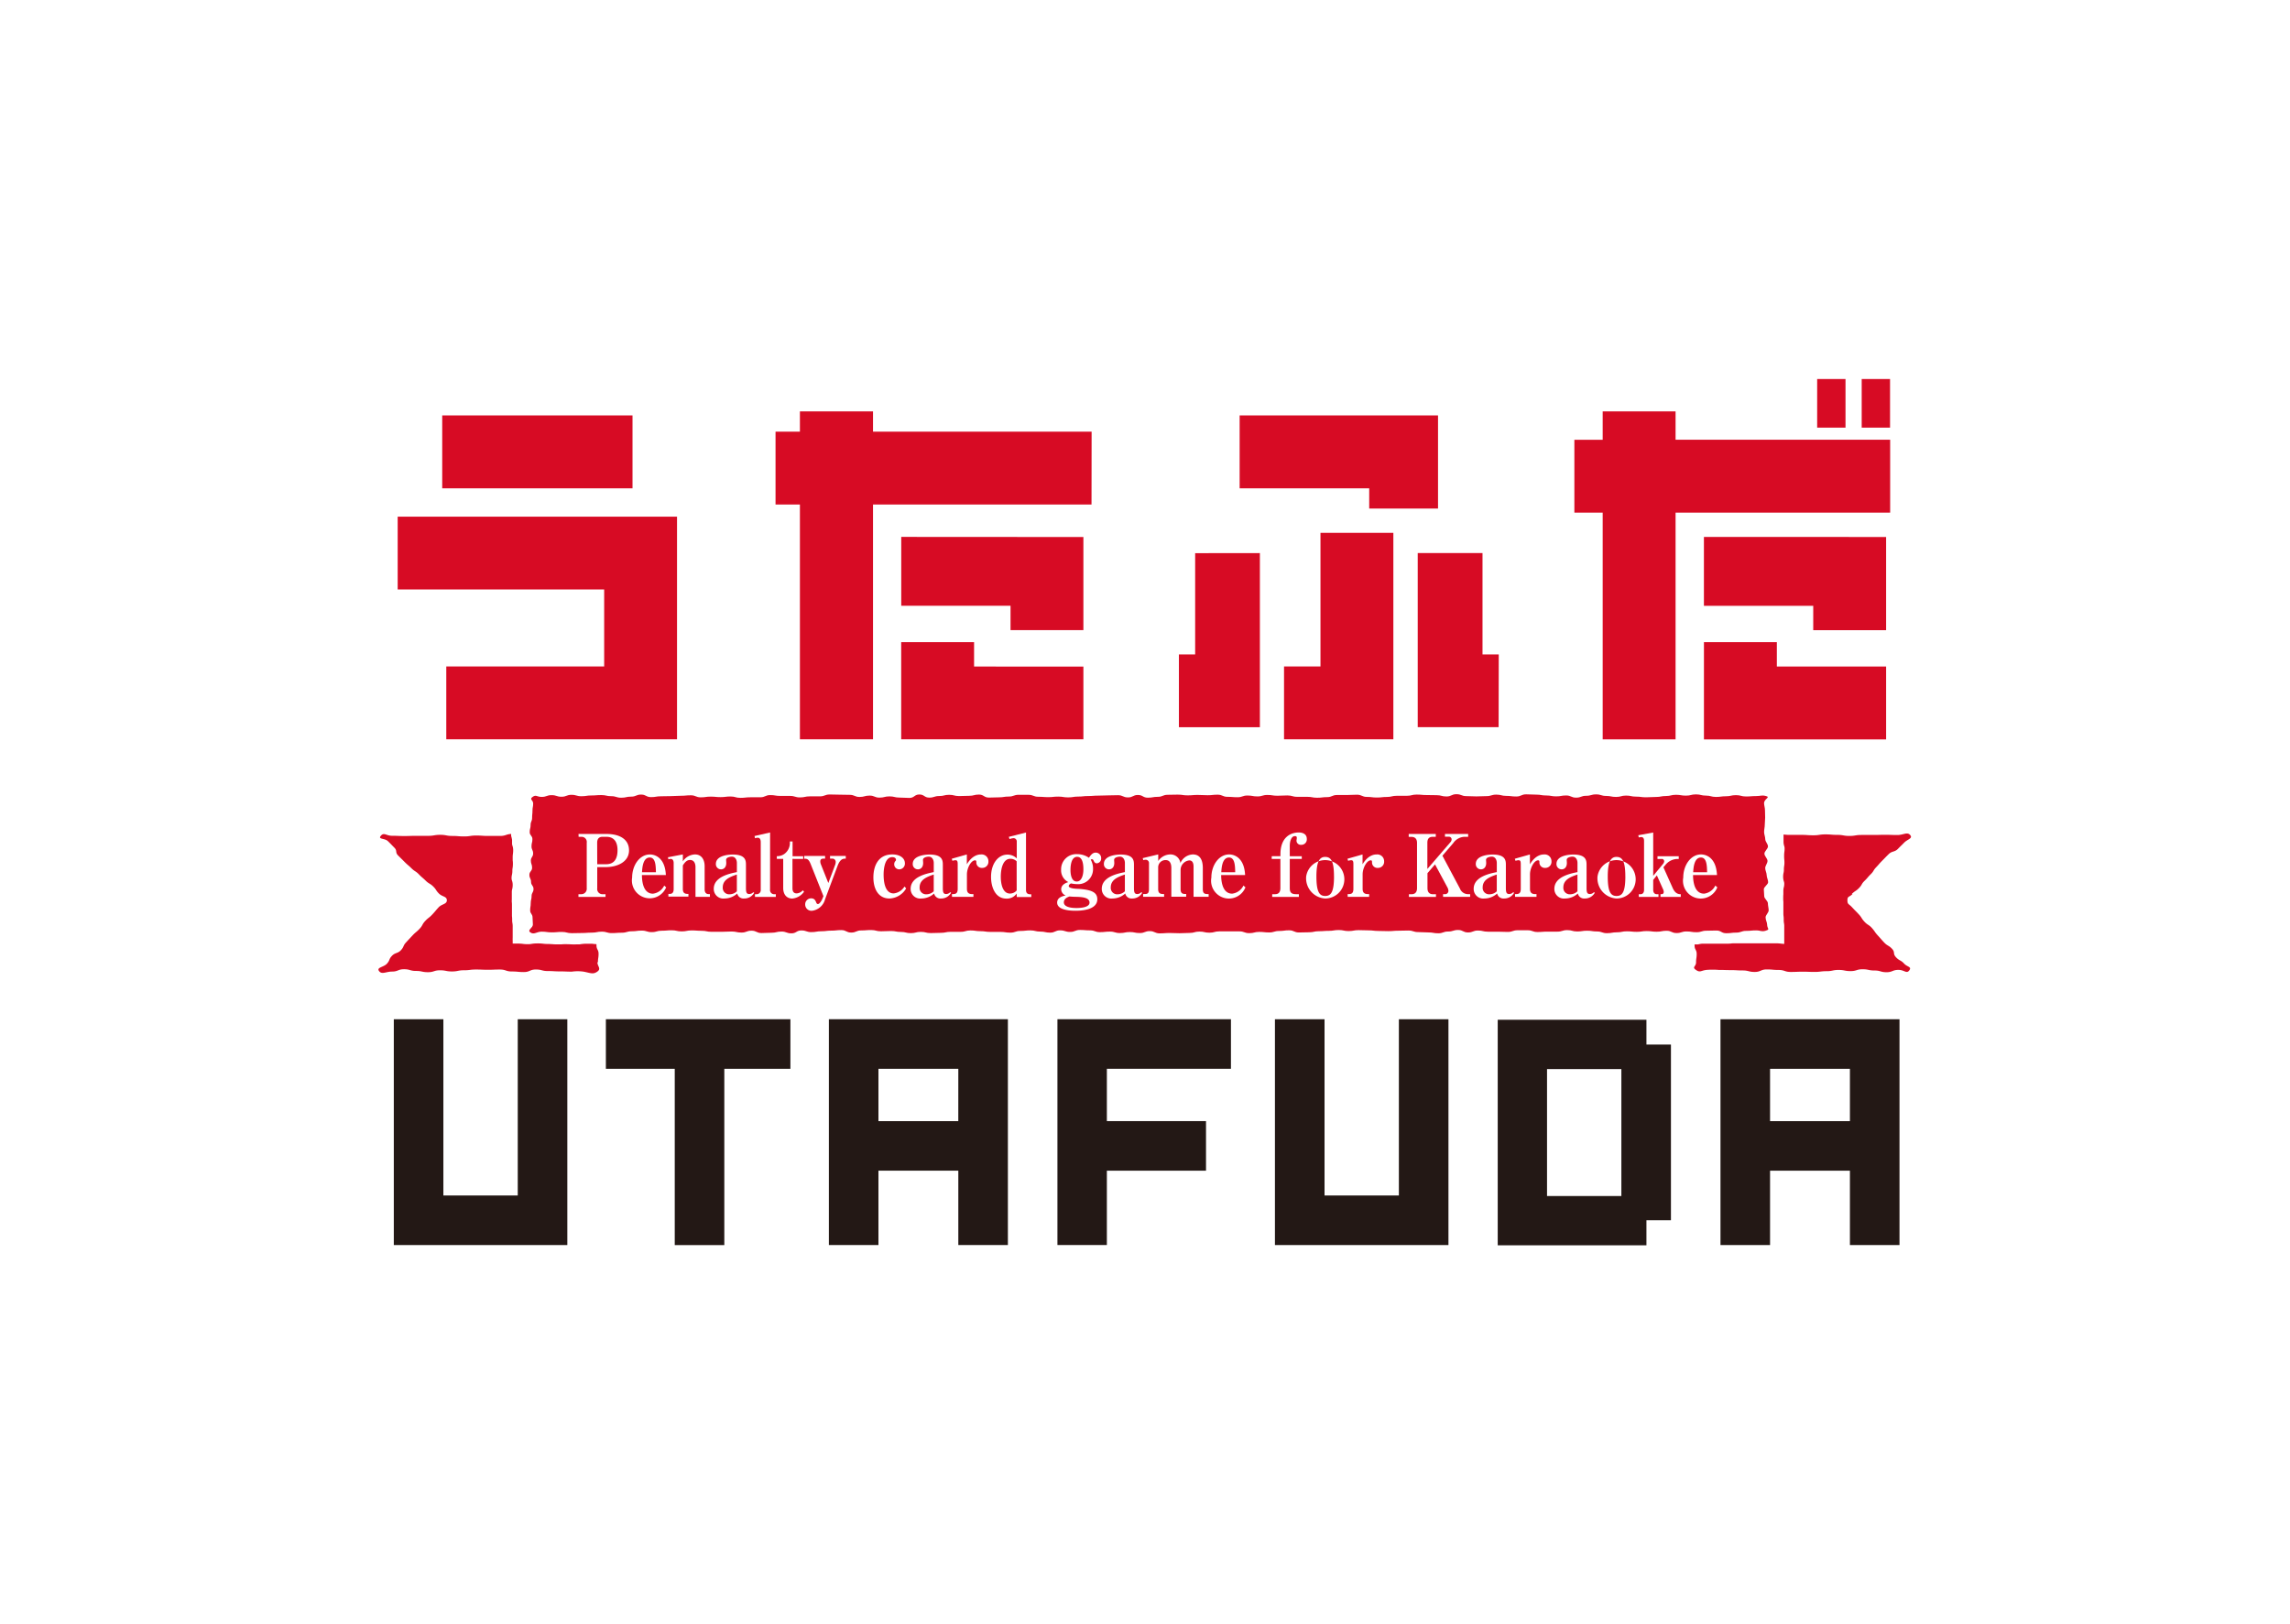 <svg xmlns="http://www.w3.org/2000/svg" width="84.585" height="60" viewBox="0 0 84.585 60">
  <g id="グループ_1287" data-name="グループ 1287" transform="translate(-377 -1102)">
    <rect id="長方形_587" data-name="長方形 587" width="84.585" height="60" transform="translate(377 1102)" fill="#fff"/>
    <g id="グループ_1286" data-name="グループ 1286" transform="translate(391 1116)">
      <path id="パス_11092" data-name="パス 11092" d="M81.23,120.2c-.172.044-.169-.014-.351-.014s-.183.018-.367.018-.183.064-.366.064-.183.023-.368.023-.183-.1-.366-.1-.184.007-.368.007-.183.056-.367.056-.184-.029-.369-.029-.184.059-.367.059-.185-.084-.368-.084-.184.035-.367.035-.183-.024-.368-.024-.183.028-.366.028-.184-.019-.367-.019-.183.037-.367.037-.184.032-.368.032-.183-.063-.366-.063-.183-.028-.367-.028-.183.028-.366.028-.185-.05-.368-.05-.183.056-.366.056-.183,0-.366,0-.183.014-.366.014-.184-.065-.366-.065-.183,0-.367,0-.183.062-.367.062-.183-.009-.366-.009-.183,0-.367,0-.183-.043-.367-.043-.183.071-.367.071-.184-.091-.366-.091-.184.057-.368.057-.183.065-.366.065-.183-.032-.368-.032-.183-.012-.369-.012-.183-.058-.368-.058-.184.007-.368.007-.183.016-.368.016-.183-.007-.366-.007-.184-.022-.368-.022-.184-.008-.367-.008-.185.034-.368.034-.183-.038-.365-.038-.185.03-.368.03-.183.014-.366.014-.184.039-.367.039-.184.007-.367.007-.184-.08-.367-.08-.185.025-.367.025-.185.054-.369.054-.183-.02-.366-.02-.185.046-.368.046-.183-.066-.367-.066-.185,0-.369,0l-.367,0c-.185,0-.185.049-.369.049s-.183-.041-.368-.041-.183.05-.367.05-.184.011-.367.011-.185-.009-.368-.009-.183.014-.366.014-.185-.083-.368-.083-.183.071-.368.071-.183-.037-.367-.037-.184.037-.368.037-.184-.053-.367-.053-.185.02-.369.02-.185-.066-.37-.066-.183-.015-.366-.015-.185.073-.368.073-.183-.058-.368-.058-.185.084-.367.084-.184-.039-.368-.039-.183-.044-.367-.044-.185.021-.369.021-.183.062-.368.062-.184-.027-.369-.027-.183,0-.368,0-.184-.027-.368-.027-.182-.027-.366-.027-.182.051-.366.051h-.366c-.185,0-.185.037-.369.037s-.183.009-.367.009-.185-.044-.369-.044-.184.046-.367.046-.184-.044-.368-.044-.183-.034-.366-.034-.185.01-.368.01-.183-.046-.366-.046-.184.015-.367.015-.183.078-.367.078-.183-.091-.368-.091-.184.02-.368.02-.184.023-.368.023-.185.032-.369.032-.183-.062-.368-.062-.184.107-.368.107-.183-.066-.368-.066-.185.044-.368.044-.185.011-.369.011-.185-.087-.37-.087-.183.069-.368.069-.185-.039-.369-.039-.184.011-.368.011H42.3c-.185,0-.185-.037-.369-.037s-.184-.014-.369-.014-.185.036-.369.036-.184-.041-.369-.041-.184.016-.368.016-.184.052-.368.052-.183-.056-.368-.056-.184.025-.369.025-.184.053-.369.053-.184.014-.368.014-.186-.053-.37-.053-.185.036-.371.036-.184.014-.37.014-.182.006-.367.006-.185-.046-.37-.046-.185.016-.371.016-.186-.026-.373-.026-.28.123-.414.03.09-.162.09-.293-.013-.132-.013-.263-.088-.132-.088-.261.021-.133.021-.264.032-.132.032-.263.071-.13.071-.262-.091-.13-.091-.261-.061-.131-.061-.261.1-.133.1-.264-.046-.132-.046-.262.084-.133.084-.264-.06-.133-.06-.264.033-.132.033-.264-.1-.132-.1-.262.034-.132.034-.263.055-.132.055-.263.014-.132.014-.265.025-.132.025-.265-.152-.149-.021-.243.153,0,.336,0,.183-.065.366-.065.184.059.367.059.184-.071.367-.071.183.052.366.052.185-.028.368-.028.184-.015.367-.015.185.041.368.041.184.057.369.057.183-.04.367-.04.184-.076.368-.076.183.094.367.094.183-.031.368-.031.183-.006.366-.006.185-.013.368-.013.184-.017.367-.017.184.075.367.075.183-.026.367-.026.183.018.366.018.183-.023.366-.023.183.05.366.05.184-.021.368-.021.183,0,.366,0,.184-.081.368-.081.183.031.366.031h.366c.184,0,.184.055.366.055s.185-.039.367-.039.184,0,.367,0,.184-.069.367-.069.185.007.368.007.182.006.366.006.185.078.367.078.185-.05.369-.05.184.075.366.075.185-.046.369-.046.184.044.367.044.185.013.369.013.182-.127.367-.127.184.116.366.116.185-.059.368-.059.183-.045.367-.045.185.046.367.046.183-.009.367-.009.185-.046.367-.046.184.111.368.111.183-.009.367-.009.184-.029.366-.029.184-.065.368-.065H54c.185,0,.185.072.368.072s.183.014.368.014.183-.02.367-.02.184.029.368.029.184-.03.369-.03.184-.02.368-.02.185-.015.368-.015.185-.009.367-.009.185-.007.368-.007.183.082.368.082.183-.09.366-.09.185.1.368.1.185-.032.367-.032.185-.075.368-.075.184-.006.369-.006.184.027.366.027.185-.016.37-.016.183.011.367.011.185-.02.369-.02.184.079.367.079.185.015.369.015.184-.063.367-.063.185.033.369.033.184-.054.367-.054.184.029.369.029.183-.011.367-.011.184.051.368.051.185,0,.369,0,.183.034.368.034.183-.023.366-.023.183-.078.366-.078.184,0,.367,0,.183-.011.368-.011.184.081.368.081.184.023.369.023.184-.021.367-.021.185-.043.368-.043.184,0,.368,0,.183-.045.368-.045.182.017.366.017.183.005.367.005.184.048.367.048.184-.084.368-.084.183.071.368.071.185.01.369.01.184-.01.368-.01.183-.055.368-.055.184.046.368.046.183.023.368.023.183-.08.368-.08.185.011.369.011.183.031.369.031.185.033.369.033.184-.033.368-.033.184.08.369.08.183-.068.369-.068.184-.052.369-.052.185.057.369.057.184.037.369.037.184-.05.369-.05.184.039.369.039.183.024.367.024.184-.012.368-.012.185-.035.369-.035.184-.045.369-.045.185.031.369.031.185-.046.37-.046.186.045.37.045.185.049.369.049.185-.025.369-.025.185-.041.371-.041.185.049.369.049.187-.015.373-.015.2-.046.371,0-.076.1-.076.265c0,.074.034.164.034.264,0,.084.006.171.006.266s-.014.173-.014.265-.025.176-.025.267.043.174.043.265.1.178.1.267-.131.179-.131.268.114.18.114.268-.085.179-.085.265.054.173.054.259.054.174.054.261-.159.174-.159.261.015.174.015.259.135.176.135.26.029.178.029.26-.114.179-.114.259c0,.1.056.188.056.26,0,.162.123.185-.047.23" transform="translate(-30.015 -99.819)" fill="#d70b24"/>
      <path id="パス_11093" data-name="パス 11093" d="M151.617,121.134c.12-.121.152-.1.272-.225s.077-.142.2-.261.108-.126.229-.245.085-.137.2-.257.107-.126.226-.245.117-.123.238-.241.219-.07.338-.191.12-.118.239-.238.323-.151.215-.276-.249,0-.472,0-.221-.008-.443-.008-.223.006-.444.006h-.444c-.222,0-.222.036-.443.036s-.221-.039-.443-.039-.221-.018-.442-.018-.222.033-.443.033-.222-.015-.443-.015h-.442a.446.446,0,0,0-.057,0l-.161-.013c0,.062,0,.093,0,.125s0,.068,0,.135a.5.5,0,0,0,.024.162.272.272,0,0,1,.015.1.813.813,0,0,1-.008.118.926.926,0,0,0-.009.142,1.207,1.207,0,0,0,.005.141.847.847,0,0,1,.006.119.709.709,0,0,1-.009.116.814.814,0,0,0-.011.145.47.47,0,0,1-.012.11.644.644,0,0,0-.016.151.534.534,0,0,0,.025.162.243.243,0,0,1,.016.1.461.461,0,0,1-.012.107.546.546,0,0,0-.021.153c0,.062,0,.094,0,.125a1.358,1.358,0,0,0-.005.136,1.2,1.2,0,0,0,.006.14c0,.03,0,.06,0,.122s0,.1,0,.126,0,.069,0,.135,0,.1.006.14a.972.972,0,0,1,.007.121.746.746,0,0,0,.01.147.55.55,0,0,1,.009.115l0,.261c0,.064,0,.1,0,.128s0,.068,0,.135,0,.093,0,.124l-.106-.009a1.462,1.462,0,0,0-.213-.014l-.175,0c-.047,0-.095,0-.189,0s-.145,0-.194,0-.085,0-.169,0-.132,0-.177,0-.093,0-.187,0-.146,0-.194,0-.084,0-.167,0c-.1,0-.154,0-.2.008a1.512,1.512,0,0,1-.159.006l-.365,0-.177,0c-.047,0-.1,0-.189,0l-.176,0a1.232,1.232,0,0,0-.155.028h-.12c0,.012,0,.024,0,.039,0,.157.078.157.078.313s-.023.157-.023.312-.162.168-.005.277.179.024.388,0a2.827,2.827,0,0,1,.452,0c.222,0,.222.007.443.007s.223.013.444.013.222.055.444.055.222-.093.444-.093.222.02.443.02.221.073.442.073.222-.009.442-.009.221.008.442.008.222-.027.443-.027.221-.046.443-.046.22.043.442.043.222-.068.443-.068.221.046.442.046.222.063.443.063.221-.086.441-.086.3.155.4.018-.074-.122-.193-.252-.177-.1-.3-.235-.022-.177-.142-.307-.172-.106-.293-.235-.115-.131-.234-.26-.1-.142-.215-.272-.163-.11-.282-.24-.089-.144-.21-.274-.126-.126-.245-.256-.171-.1-.171-.258.067-.109.188-.23" transform="translate(-97.219 -102.111)" fill="#d70b24"/>
      <path id="パス_11094" data-name="パス 11094" d="M29.433,123.684c0-.155.023-.155.023-.312s-.077-.156-.077-.313c0-.014,0-.027,0-.039h-.008v-.005c-.086,0-.126-.014-.171-.014s-.1,0-.19,0a1.289,1.289,0,0,0-.223.018l-.043.006H28.5a.018.018,0,0,1-.01,0c-.049,0-.1-.006-.2-.007s-.147,0-.2.005l-.066,0h-.147c-.047,0-.084,0-.113-.006-.05,0-.1-.007-.2-.007A1.284,1.284,0,0,1,27.41,123a1.617,1.617,0,0,0-.209-.011,1.3,1.3,0,0,0-.226.018.63.63,0,0,1-.137.011,1.293,1.293,0,0,1-.15-.008,1.37,1.37,0,0,0-.213-.015l-.173,0h-.018c0-.027,0-.055,0-.1a1.2,1.2,0,0,1,0-.126c0-.034,0-.066,0-.133l0-.259a.69.69,0,0,0-.011-.145.511.511,0,0,1-.008-.114,1.067,1.067,0,0,0-.008-.138c0-.03,0-.059,0-.119s0-.093,0-.124,0-.066,0-.133,0-.1-.005-.138,0-.06,0-.119,0-.093,0-.124,0-.067,0-.133a.366.366,0,0,1,.014-.106.65.65,0,0,0,.018-.153.464.464,0,0,0-.025-.16.243.243,0,0,1-.016-.1.435.435,0,0,1,.012-.108.669.669,0,0,0,.017-.149.565.565,0,0,1,.009-.113.963.963,0,0,0,.011-.142.877.877,0,0,0-.008-.139c0-.03,0-.06,0-.118a.831.831,0,0,1,.008-.115.958.958,0,0,0,.01-.142.48.48,0,0,0-.025-.159.278.278,0,0,1-.016-.1c0-.061,0-.092,0-.123a.985.985,0,0,0-.034-.142v-.075c-.186.008-.2.073-.407.073l-.442,0c-.221,0-.221-.015-.442-.015s-.222.033-.444.033-.221-.018-.442-.018-.222-.041-.443-.041-.222.037-.444.037h-.442c-.223,0-.223.007-.445.007s-.221-.009-.444-.009-.3-.138-.418,0,.142.082.263.2.118.12.236.239.02.17.14.29.121.119.241.24.131.113.251.232.155.1.273.222.13.114.251.234.163.1.282.219.088.136.209.258.292.1.292.249-.188.133-.306.262-.111.133-.231.262-.149.117-.268.247-.078.149-.2.279-.143.12-.263.249-.121.128-.24.258-.068.155-.186.284-.217.084-.338.215-.063.157-.184.288-.392.133-.288.271.259.018.48.018.221-.086.442-.086.222.063.443.063.219.046.442.046.221-.07.443-.07.221.043.442.043.222-.044.443-.044.223-.027.444-.027.22.009.441.009.22-.009.443-.009.221.072.442.072.222.021.443.021.221-.094.444-.094.22.057.444.057.22.013.441.013.224.009.444.009a1.551,1.551,0,0,1,.434,0c.256.048.347.111.505,0s.006-.192.006-.347" transform="translate(-21.347 -102.141)" fill="#d70b24"/>
      <path id="パス_11095" data-name="パス 11095" d="M40.228,118.9h1.033c.512,0,.833.213.833.606,0,.446-.467.618-.851.618H40.92v.781a.192.192,0,0,0,.206.22h.1v.1h-1v-.1h.1a.2.2,0,0,0,.206-.22v-1.682a.189.189,0,0,0-.2-.217h-.1Zm.692,1.118h.326c.315,0,.423-.217.423-.519,0-.245-.084-.494-.414-.494h-.138c-.14,0-.2.083-.2.217Z" transform="translate(-32.86 -102.095)" fill="#fff"/>
      <path id="パス_11096" data-name="パス 11096" d="M46.556,122.062A.658.658,0,0,1,45.3,121.7c0-.449.272-.854.659-.854.156,0,.554.089.587.761h-.884c0,.121.006.688.407.688a.534.534,0,0,0,.416-.3Zm-.377-.558c-.006-.239-.012-.545-.228-.545-.254,0-.276.379-.287.545Z" transform="translate(-35.951 -103.284)" fill="#fff"/>
      <path id="パス_11097" data-name="パス 11097" d="M48.7,120.95l.551-.105v.255a.565.565,0,0,1,.446-.255c.26,0,.359.214.359.434v.857c0,.1.045.175.147.175h.048v.1h-.533v-1.1c0-.121-.045-.261-.2-.261-.126,0-.192.089-.267.2v.876c0,.178.117.178.206.178v.1h-.74v-.1h.048c.1,0,.147-.06.147-.178v-.969c0-.044-.015-.147-.11-.147a.3.3,0,0,0-.084.016Z" transform="translate(-38.029 -103.284)" fill="#fff"/>
      <path id="パス_11098" data-name="パス 11098" d="M54.53,122.261a.412.412,0,0,1-.369.213.237.237,0,0,1-.258-.185.7.7,0,0,1-.467.185.354.354,0,0,1-.4-.357c0-.446.587-.564.854-.618v-.338c0-.1-.048-.233-.188-.233-.042,0-.21.019-.21.121,0,.016.006.092.006.112,0,.169-.1.236-.192.236a.191.191,0,0,1-.192-.2c0-.347.578-.347.62-.347.473,0,.491.217.491.376v.863c0,.16.024.22.123.22a.2.2,0,0,0,.147-.067Zm-.641-.672c-.254.086-.521.188-.521.475a.237.237,0,0,0,.254.255.393.393,0,0,0,.267-.111Z" transform="translate(-40.672 -103.285)" fill="#fff"/>
      <path id="パス_11099" data-name="パス 11099" d="M57.467,120.867a.152.152,0,0,0,.15.169h.063v.1h-.77v-.1h.063a.152.152,0,0,0,.15-.169v-1.755c0-.083-.024-.163-.111-.163a.3.3,0,0,0-.1.02l-.018-.083.575-.131Z" transform="translate(-43.024 -102.005)" fill="#fff"/>
      <path id="パス_11100" data-name="パス 11100" d="M59.584,120.252v1.086c0,.115.045.188.155.188a.321.321,0,0,0,.228-.115l.045.054a.6.6,0,0,1-.435.252c-.185,0-.335-.124-.335-.395v-1.07h-.236v-.1a.458.458,0,0,0,.29-.092.5.5,0,0,0,.192-.366v-.086h.1v.545h.392v.1Z" transform="translate(-44.313 -102.526)" fill="#fff"/>
      <path id="パス_11101" data-name="パス 11101" d="M62.312,122.485l-.473-1.188c-.078-.194-.141-.194-.236-.194V121h.77v.1h-.066c-.066,0-.111.029-.111.1a.283.283,0,0,0,.018.1l.279.7.251-.669a.313.313,0,0,0,.021-.112.122.122,0,0,0-.119-.121h-.09V121h.581v.1c-.093,0-.2,0-.3.258l-.465,1.243a.571.571,0,0,1-.479.424.232.232,0,0,1-.255-.233.22.22,0,0,1,.216-.226c.129,0,.162.08.195.16a.071.071,0,0,0,.057.051c.063,0,.144-.128.177-.22Z" transform="translate(-45.897 -103.383)" fill="#fff"/>
      <path id="パス_11102" data-name="パス 11102" d="M69.358,122.1a.745.745,0,0,1-.617.373c-.4,0-.593-.341-.593-.78,0-.386.153-.848.7-.848.276,0,.464.131.464.328a.212.212,0,0,1-.2.223.186.186,0,0,1-.195-.185.178.178,0,0,1,.039-.115c.018-.019.027-.028.027-.051,0-.057-.05-.1-.137-.1-.32,0-.32.583-.32.64,0,.2.024.7.371.7a.533.533,0,0,0,.4-.255Z" transform="translate(-49.888 -103.284)" fill="#fff"/>
      <path id="パス_11103" data-name="パス 11103" d="M73.169,122.261a.412.412,0,0,1-.369.213.237.237,0,0,1-.258-.185.7.7,0,0,1-.467.185.354.354,0,0,1-.4-.357c0-.446.587-.564.854-.618v-.338c0-.1-.048-.233-.188-.233-.042,0-.21.019-.21.121,0,.016.006.092.006.112,0,.169-.1.236-.192.236a.191.191,0,0,1-.192-.2c0-.347.578-.347.62-.347.473,0,.491.217.491.376v.863c0,.16.024.22.123.22a.2.2,0,0,0,.147-.067Zm-.641-.672c-.254.086-.521.188-.521.475a.237.237,0,0,0,.254.255.393.393,0,0,0,.267-.111Z" transform="translate(-52.039 -103.285)" fill="#fff"/>
      <path id="パス_11104" data-name="パス 11104" d="M75.576,122.311c.114,0,.213,0,.213-.194v-.87c0-.127,0-.188-.084-.188a.438.438,0,0,0-.111.022l-.024-.076c.219-.064.318-.089.557-.159v.363c.213-.353.45-.363.518-.363a.251.251,0,0,1,.279.252.227.227,0,0,1-.231.245.2.2,0,0,1-.215-.21c0-.051-.009-.07-.048-.07-.144,0-.3.28-.3.519v.535c0,.124.051.194.192.194h.048v.1h-.791Z" transform="translate(-54.415 -103.284)" fill="#fff"/>
      <path id="パス_11105" data-name="パス 11105" d="M80.235,121.011a.434.434,0,0,1-.38.188c-.41,0-.566-.427-.566-.8,0-.513.279-.825.6-.825a.483.483,0,0,1,.35.14V119.1a.121.121,0,0,0-.114-.134.5.5,0,0,0-.153.035l-.027-.083.635-.16v2.122c0,.16.111.16.195.16v.1h-.536Zm0-1.191a.33.33,0,0,0-.236-.092c-.24,0-.35.3-.35.666,0,.267.072.618.338.618a.324.324,0,0,0,.249-.115Z" transform="translate(-56.683 -102.006)" fill="#fff"/>
      <path id="パス_11106" data-name="パス 11106" d="M86.87,121.3a.55.55,0,0,1-.6.555,1.188,1.188,0,0,1-.216-.026c-.023.013-.081.045-.081.1,0,.083.258.1.348.1.506.032.707.134.707.386,0,.423-.683.423-.8.423s-.683,0-.683-.3c0-.194.2-.239.314-.264a.252.252,0,0,1-.165-.226c0-.181.186-.242.263-.268a.486.486,0,0,1-.266-.465.558.558,0,0,1,.593-.567.742.742,0,0,1,.434.134c.054-.08.129-.191.245-.191a.2.2,0,0,1,.207.207.175.175,0,0,1-.159.188c-.063,0-.09-.038-.117-.092s-.036-.057-.069-.057a.046.046,0,0,0-.039.016.653.653,0,0,1,.084.338m-1.078,1.236c0,.207.374.21.464.21.075,0,.485,0,.485-.2s-.317-.207-.491-.213c-.089,0-.2-.007-.248-.013-.054.019-.21.07-.21.22m.494-1.685c-.228,0-.249.341-.249.491,0,.1.015.421.231.421.177,0,.246-.226.246-.449,0-.162-.021-.462-.228-.462" transform="translate(-60.497 -103.197)" fill="#fff"/>
      <path id="パス_11107" data-name="パス 11107" d="M91.263,122.261a.412.412,0,0,1-.369.213.237.237,0,0,1-.258-.185.7.7,0,0,1-.467.185.354.354,0,0,1-.4-.357c0-.446.587-.564.854-.618v-.338c0-.1-.048-.233-.188-.233-.042,0-.21.019-.21.121,0,.016.006.092.006.112,0,.169-.1.236-.192.236a.191.191,0,0,1-.192-.2c0-.347.578-.347.62-.347.473,0,.491.217.491.376v.863c0,.16.024.22.123.22a.2.2,0,0,0,.147-.067Zm-.641-.672c-.254.086-.521.188-.521.475a.237.237,0,0,0,.254.255.393.393,0,0,0,.267-.111Z" transform="translate(-63.073 -103.285)" fill="#fff"/>
      <path id="パス_11108" data-name="パス 11108" d="M93.88,121.176a.122.122,0,0,0-.132-.134.19.19,0,0,0-.078.016l-.021-.076.572-.137v.242a.552.552,0,0,1,.434-.242.37.37,0,0,1,.386.318.523.523,0,0,1,.458-.318c.348,0,.369.35.369.51v.777c0,.178.093.178.215.178v.1h-.557v-1.118c0-.076-.015-.226-.156-.226a.357.357,0,0,0-.323.334v.729c0,.178.1.178.206.178v.1h-.548v-1.07c0-.083-.018-.283-.207-.283a.268.268,0,0,0-.279.277v.8c0,.178.117.178.219.178v.1h-.775v-.1h.06c.117,0,.156-.044.156-.178Z" transform="translate(-65.44 -103.284)" fill="#fff"/>
      <path id="パス_11109" data-name="パス 11109" d="M101.406,122.062a.658.658,0,0,1-1.258-.363c0-.449.272-.854.659-.854.156,0,.554.089.587.761h-.884c0,.121.006.688.407.688a.534.534,0,0,0,.416-.3Zm-.377-.558c-.006-.239-.012-.545-.228-.545-.254,0-.276.379-.287.545Z" transform="translate(-69.404 -103.284)" fill="#fff"/>
      <path id="パス_11110" data-name="パス 11110" d="M106.186,119.631v-.07c0-.608.35-.806.68-.806.1,0,.294.032.294.239a.2.2,0,0,1-.207.217.158.158,0,0,1-.174-.156c0-.013.012-.076.012-.092,0-.057-.018-.073-.072-.073-.129,0-.188.182-.188.366v.376h.443v.1h-.443v1.077c0,.159.057.226.236.226h.1v.1h-.985v-.1h.107c.138,0,.195-.086.195-.226v-1.077h-.32v-.1Z" transform="translate(-72.891 -102.005)" fill="#fff"/>
      <path id="パス_11111" data-name="パス 11111" d="M109.123,121.657a.709.709,0,1,1,.7.816.748.748,0,0,1-.7-.816m1.027,0c0-.6-.129-.72-.329-.72s-.32.166-.32.723c0,.576.114.72.324.72s.326-.137.326-.723" transform="translate(-74.877 -103.284)" fill="#fff"/>
      <path id="パス_11112" data-name="パス 11112" d="M113.039,122.311c.114,0,.213,0,.213-.194v-.87c0-.127,0-.188-.084-.188a.432.432,0,0,0-.111.022l-.024-.076c.219-.064.318-.089.557-.159v.363c.213-.353.449-.363.518-.363a.251.251,0,0,1,.279.252.227.227,0,0,1-.231.245.2.2,0,0,1-.216-.21c0-.051-.009-.07-.047-.07-.144,0-.3.28-.3.519v.535c0,.124.051.194.192.194h.048v.1h-.791Z" transform="translate(-77.262 -103.284)" fill="#fff"/>
      <path id="パス_11113" data-name="パス 11113" d="M119.8,120.024l-.279.325v.554c0,.144.069.223.2.223h.114v.1h-1v-.1h.1c.138,0,.2-.089.2-.223v-1.675c0-.144-.072-.22-.207-.22h-.1V118.9h1v.105h-.111c-.144,0-.2.08-.2.22v.968l.848-.984a.159.159,0,0,0,.048-.108.1.1,0,0,0-.108-.1h-.138V118.9h.857v.105h-.141a.529.529,0,0,0-.41.233l-.4.465.647,1.214a.321.321,0,0,0,.291.207h.086v.1h-1v-.1h.063a.122.122,0,0,0,.135-.118.308.308,0,0,0-.03-.118Z" transform="translate(-80.795 -102.095)" fill="#fff"/>
      <path id="パス_11114" data-name="パス 11114" d="M126.475,122.261a.412.412,0,0,1-.369.213.237.237,0,0,1-.258-.185.7.7,0,0,1-.467.185.354.354,0,0,1-.4-.357c0-.446.587-.564.854-.618v-.338c0-.1-.048-.233-.188-.233-.042,0-.21.019-.21.121,0,.016.006.092.006.112,0,.169-.1.236-.192.236a.191.191,0,0,1-.192-.2c0-.347.578-.347.62-.347.473,0,.491.217.491.376v.863c0,.16.024.22.123.22a.2.2,0,0,0,.147-.067Zm-.641-.672c-.254.086-.521.188-.521.475a.237.237,0,0,0,.254.255.393.393,0,0,0,.267-.111Z" transform="translate(-84.548 -103.285)" fill="#fff"/>
      <path id="パス_11115" data-name="パス 11115" d="M128.883,122.311c.114,0,.213,0,.213-.194v-.87c0-.127,0-.188-.084-.188a.438.438,0,0,0-.111.022l-.024-.076c.219-.064.318-.089.557-.159v.363c.213-.353.45-.363.518-.363a.251.251,0,0,1,.279.252.227.227,0,0,1-.231.245.2.2,0,0,1-.215-.21c0-.051-.009-.07-.048-.07-.144,0-.3.28-.3.519v.535c0,.124.051.194.192.194h.048v.1h-.791Z" transform="translate(-86.924 -103.284)" fill="#fff"/>
      <path id="パス_11116" data-name="パス 11116" d="M134.113,122.261a.411.411,0,0,1-.369.213.237.237,0,0,1-.258-.185.7.7,0,0,1-.467.185.354.354,0,0,1-.4-.357c0-.446.587-.564.854-.618v-.338c0-.1-.048-.233-.188-.233-.042,0-.21.019-.21.121,0,.016.006.092.006.112,0,.169-.1.236-.192.236a.191.191,0,0,1-.192-.2c0-.347.578-.347.62-.347.473,0,.491.217.491.376v.863c0,.16.024.22.123.22a.2.2,0,0,0,.147-.067Zm-.641-.672c-.254.086-.521.188-.521.475a.237.237,0,0,0,.254.255.393.393,0,0,0,.267-.111Z" transform="translate(-89.206 -103.285)" fill="#fff"/>
      <path id="パス_11117" data-name="パス 11117" d="M136.706,121.657a.709.709,0,1,1,.7.816.748.748,0,0,1-.7-.816m1.027,0c0-.6-.129-.72-.329-.72s-.32.166-.32.723c0,.576.114.72.324.72s.326-.137.326-.723" transform="translate(-91.699 -103.284)" fill="#fff"/>
      <path id="パス_11118" data-name="パス 11118" d="M141.121,120.508v.37c0,.083.039.159.135.159h.06v.1h-.728v-.1h.06c.1,0,.135-.076.135-.159v-1.816c0-.083-.03-.137-.108-.137a.313.313,0,0,0-.087.016l-.018-.083.551-.1v1.6l.363-.44a.164.164,0,0,0,.042-.1.085.085,0,0,0-.1-.083h-.147v-.1h.785v.1h-.075a.586.586,0,0,0-.407.207l-.084.1.341.761c.1.233.24.233.3.233v.1h-.749v-.1c.057,0,.12,0,.12-.086a.223.223,0,0,0-.027-.1l-.227-.51Z" transform="translate(-94.057 -102.006)" fill="#fff"/>
      <path id="パス_11119" data-name="パス 11119" d="M146.085,122.062a.658.658,0,0,1-1.258-.363c0-.449.272-.854.659-.854.156,0,.554.089.587.761h-.884c0,.121.006.688.407.688a.534.534,0,0,0,.416-.3Zm-.377-.558c-.006-.239-.012-.545-.228-.545-.254,0-.275.379-.287.545Z" transform="translate(-96.653 -103.284)" fill="#fff"/>
      <path id="パス_11120" data-name="パス 11120" d="M33.431,90.736H24.908V88.044H30.74V85.2H23.113V82.512H33.431Zm-1.644-9.272H24.758V78.773h7.029Z" transform="translate(-22.424 -77.427)" fill="#d70b24"/>
      <path id="パス_11121" data-name="パス 11121" d="M70.571,81.828H62.5V90.5H59.8V81.828h-.9V79.136h.9v-.748H62.5v.748h8.075Zm-.3,1.2v3.44H67.58v-.9H63.543V83.024Zm0,4.785V90.5h-6.73V86.913h2.692v.9Z" transform="translate(-44.254 -77.192)" fill="#d70b24"/>
      <path id="パス_11122" data-name="パス 11122" d="M100.07,83.857v6.431H97.079V87.6h.6v-3.74Zm-.748-2.392V78.773h7.328v3.439h-2.542v-.748ZM105,83.11v7.626h-4.038V88.044h1.346V83.11Zm3.888,7.177H105.9V83.857h2.393V87.6h.6Z" transform="translate(-67.534 -77.427)" fill="#d70b24"/>
      <path id="パス_11123" data-name="パス 11123" d="M146.185,80.258h-7.926v8.375h-2.692V80.258h-1.046V77.567h1.046V76.519h2.692v1.047h7.926Zm-.149.9V84.6h-2.692v-.9h-4.038V81.156Zm0,4.785v2.692h-6.729V85.044H142v.9Zm-1.5-8.823h-1.047V75.323h1.047Zm1.645,0h-1.047V75.323h1.047Z" transform="translate(-90.369 -75.323)" fill="#d70b24"/>
      <path id="パス_11124" data-name="パス 11124" d="M29.155,145.167H22.746v-8.341h1.831v6.51h2.747v-6.51h1.831Z" transform="translate(-22.2 -113.177)" fill="#231815"/>
      <path id="パス_11125" data-name="パス 11125" d="M47.194,138.657v6.511H45.363v-6.511H42.819v-1.831h6.816v1.831Z" transform="translate(-34.44 -113.177)" fill="#231815"/>
      <path id="パス_11126" data-name="パス 11126" d="M63.937,136.826h6.612v8.341H68.718v-2.747h-2.95v2.747H63.937Zm4.781,1.831H65.768v1.933h2.949Z" transform="translate(-47.321 -113.177)" fill="#231815"/>
      <path id="パス_11127" data-name="パス 11127" d="M87.4,140.589h3.662v1.831H87.4v2.746H85.574v-8.341h6.409v1.831H87.4Z" transform="translate(-60.516 -113.177)" fill="#231815"/>
      <path id="パス_11128" data-name="パス 11128" d="M112.577,145.167h-6.409v-8.341H108v6.51h2.746v-6.51h1.831Z" transform="translate(-73.076 -113.177)" fill="#231815"/>
      <path id="パス_11129" data-name="パス 11129" d="M127.259,136.876h5.493v.916h.905v6.49h-.905v.925h-5.493Zm4.567,1.822H129.08v4.689h2.746Z" transform="translate(-85.938 -113.208)" fill="#231815"/>
      <path id="パス_11130" data-name="パス 11130" d="M148.35,136.826h6.612v8.341h-1.831v-2.747h-2.95v2.747H148.35Zm4.781,1.831h-2.95v1.933h2.95Z" transform="translate(-98.801 -113.177)" fill="#231815"/>
    </g>
  </g>
</svg>
